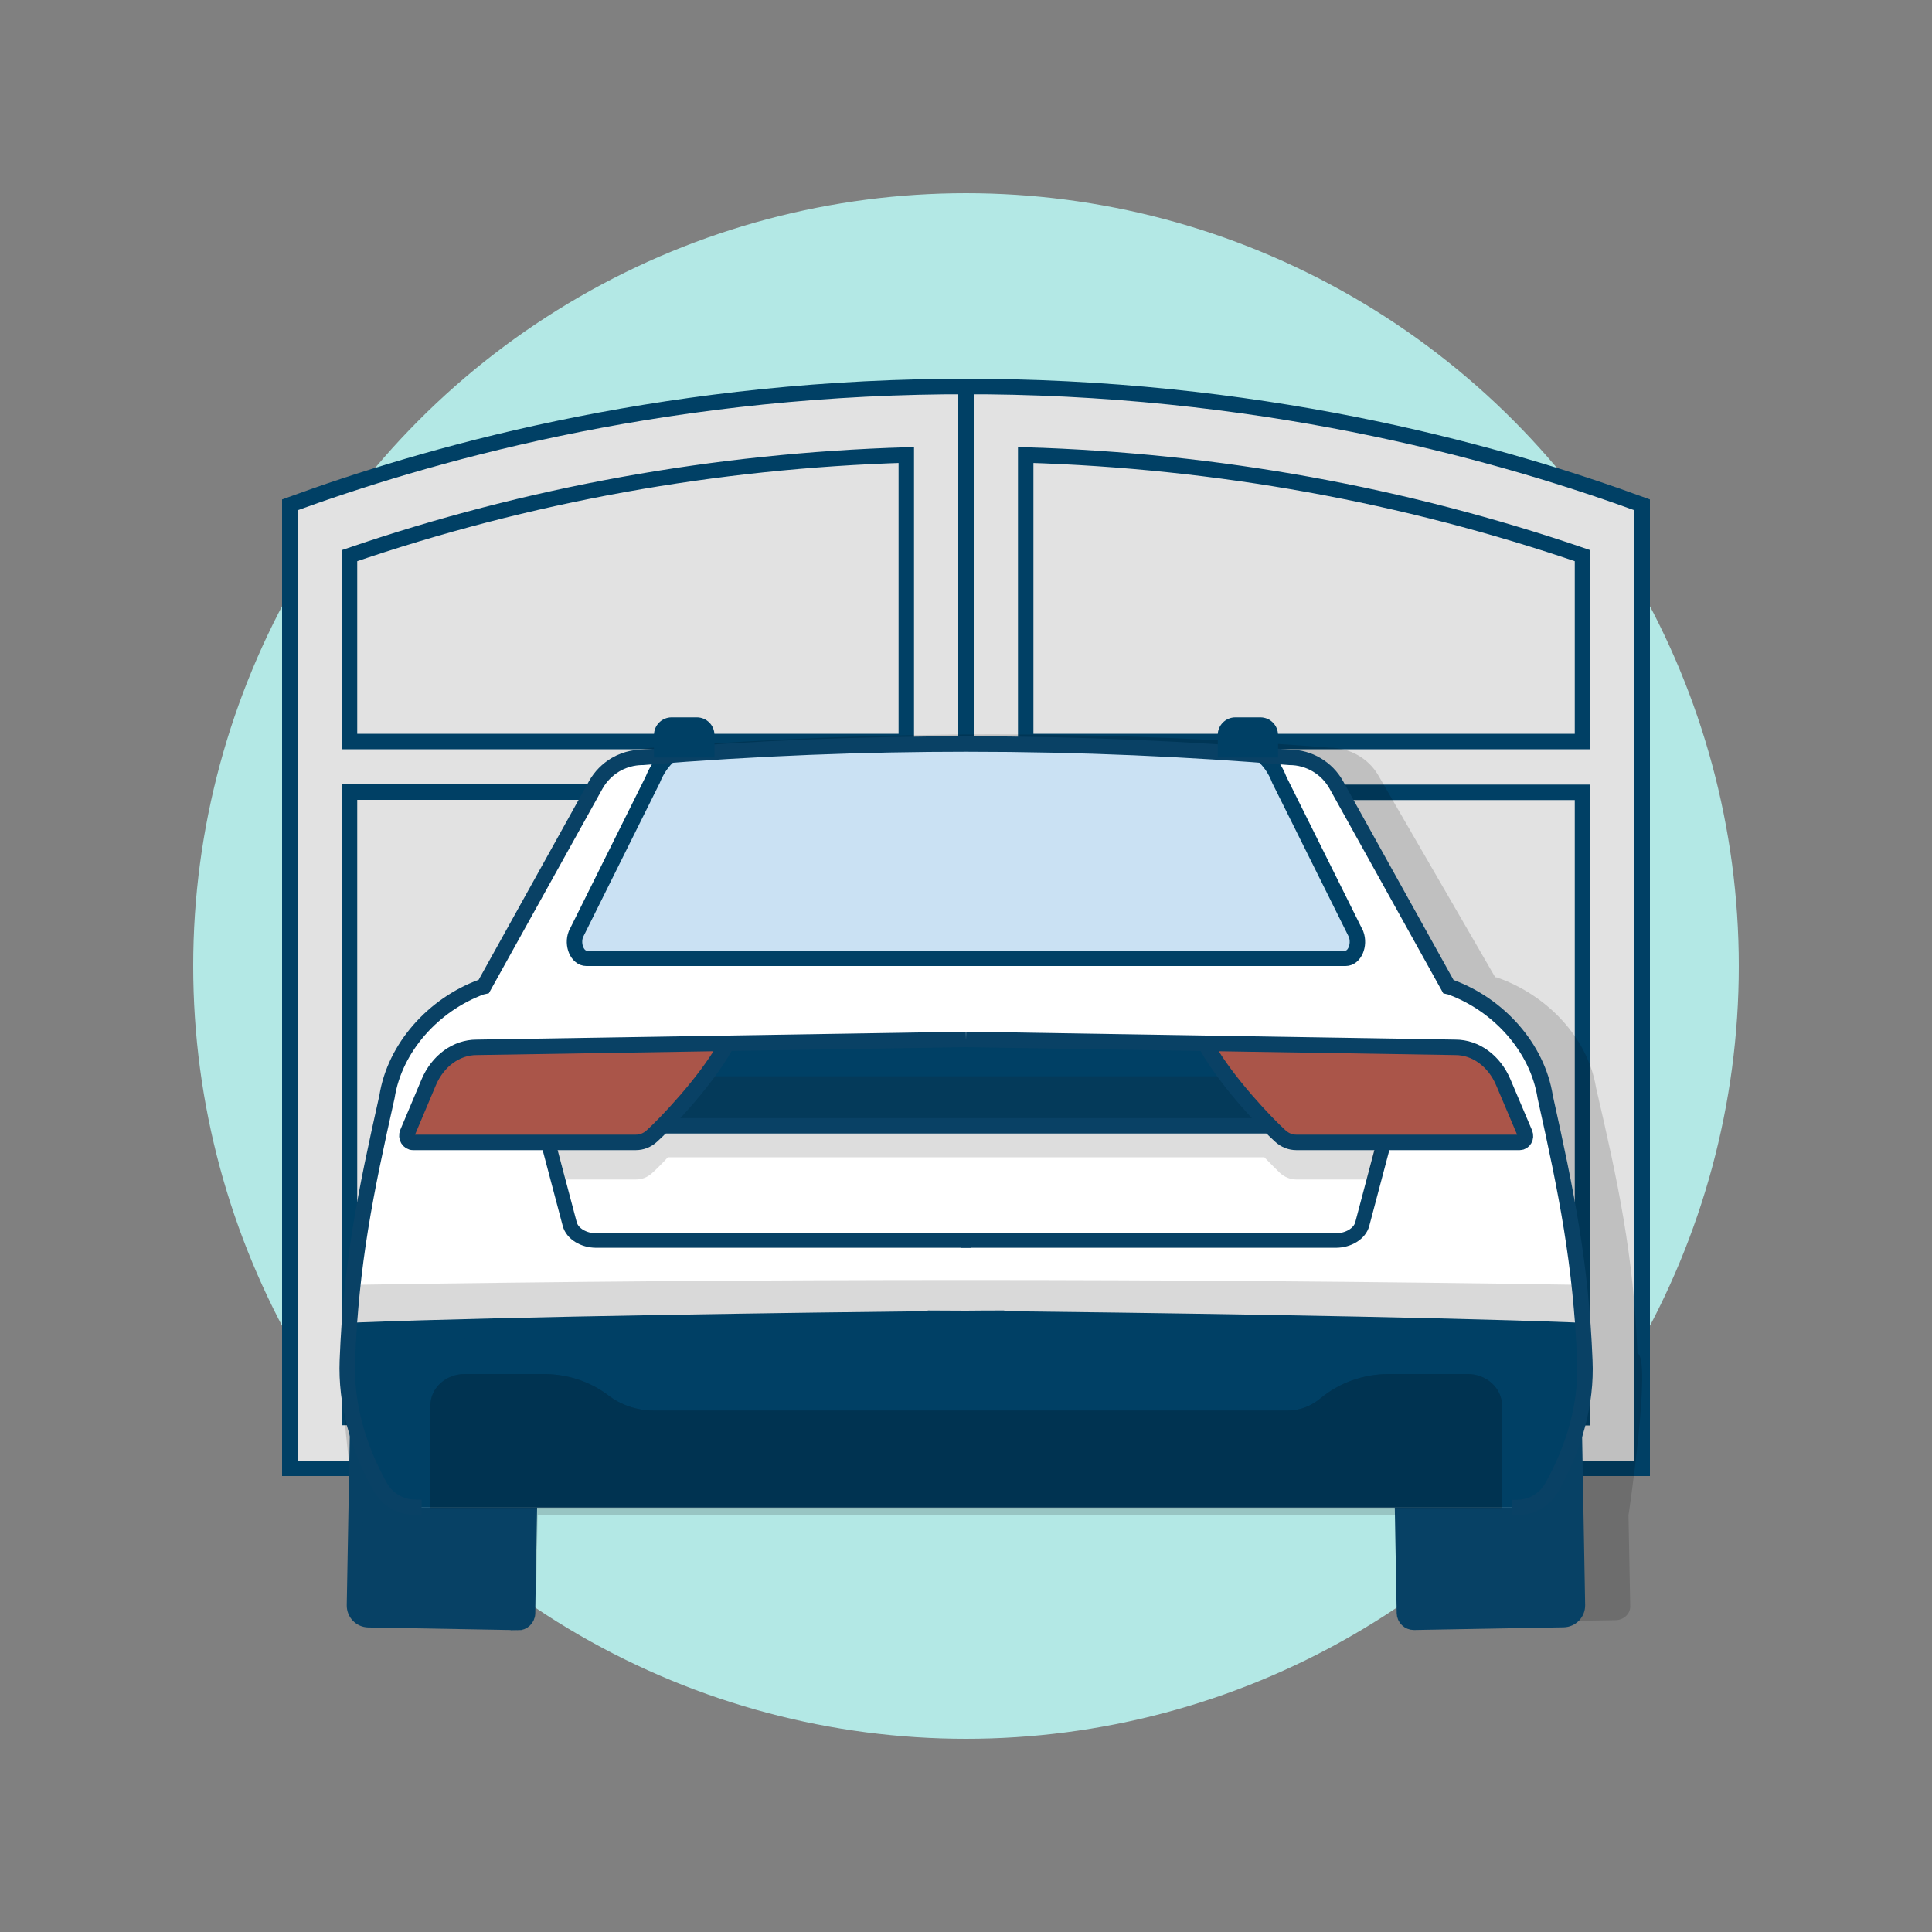<?xml version="1.0" encoding="UTF-8"?>
<svg preserveAspectRatio="xMidYMid slice" width="64px" height="64px" xmlns="http://www.w3.org/2000/svg" xmlns:xlink="http://www.w3.org/1999/xlink" id="b" viewBox="0 0 100 100">
  <rect x="0" y="0" width="100" height="100" fill="#808080" stroke="none"/>
  <defs>
    <clipPath id="c">
      <path d="m82.03,70.42c-.2-5-.94-8.65-2.05-13.64-.4-2.56-2.41-4.77-4.88-5.68-.04-.02-.09-.02-.13-.03l-5.8-10.44c-.49-.88-1.42-1.43-2.42-1.43-5.16-.43-10.76-.69-16.74-.69-5.18,0-10.78.2-16.74.69-.25,0-.81.03-1.41.38-.42.25-.77.6-1.02,1.04l-5.8,10.44s-.09.02-.13.03c-2.47.91-4.48,3.13-4.88,5.68-1.12,4.99-1.86,8.64-2.05,13.64-.09,2.24.54,4.48,1.7,6.55.37.66,1.07,1.06,1.82,1.06h57.02c.75,0,1.45-.4,1.82-1.06,1.16-2.07,1.8-4.32,1.7-6.55Z" fill="none" stroke-width="0"></path>
    </clipPath>
    <clipPath id="d">
      <path d="m77.74,78.05v-5.31c0-.89-.8-1.62-1.78-1.62h-4.07c-1.36,0-2.6.48-3.53,1.25-.47.39-1.05.64-1.69.64h-32.83c-.86,0-1.7-.28-2.36-.79-.91-.69-2.07-1.1-3.35-1.1h-4.07c-.99,0-1.78.73-1.78,1.62v5.31h55.48Z" stroke-width="0"></path>
    </clipPath>
  </defs>
  <circle cx="50" cy="50" r="40" fill="#b3e8e5" stroke-width="0"></circle>
  <path d="m50,20.01c-.34,0-.68,0-1.03,0-15.22.15-27.09,3.61-33.97,6.12v49.87h35V20.01Z" fill="#e2e2e2" stroke="#004065" stroke-miterlimit="10" stroke-width=".8"></path>
  <path d="m18.09,38.38v-9.62c9.23-3.16,18.9-4.91,28.82-5.21v14.83h-28.82Z" fill="#e2e2e2" stroke="#004065" stroke-miterlimit="10" stroke-width=".8"></path>
  <rect x="18.09" y="41" width="28.82" height="32.37" fill="#e2e2e2" stroke="#004065" stroke-miterlimit="10" stroke-width=".8"></rect>
  <path d="m50,20.01c.34,0,.68,0,1.03,0,15.22.15,27.09,3.61,33.97,6.12v49.87s-35,0-35,0V20.01Z" fill="#e2e2e2" stroke="#004065" stroke-miterlimit="10" stroke-width=".8"></path>
  <path d="m81.91,38.38v-9.62c-9.23-3.16-18.9-4.91-28.82-5.21v14.83h28.82Z" fill="#e2e2e2" stroke="#004065" stroke-miterlimit="10" stroke-width=".8"></path>
  <rect x="53.09" y="41" width="28.82" height="32.37" transform="translate(135 114.38) rotate(180)" fill="#e2e2e2" stroke="#004065" stroke-miterlimit="10" stroke-width=".8"></rect>
  <path d="m84.75,70.06s0-.09,0-.13c-.21-5-.98-8.65-2.14-13.64-.42-2.56-2.51-4.77-5.08-5.68-.04-.02-.09-.02-.14-.03l-6.05-10.45c-.51-.88-1.48-1.43-2.53-1.43-5.38-.43-11.22-.69-17.45-.69-5.4,0-11.24.2-17.45.69-.26,0-.85.03-1.47.38-.44.25-.81.6-1.06,1.04l-6.05,10.45s-.09.02-.14.03c-2.57.91-4.67,3.13-5.08,5.68-1.16,4.99-1.93,8.64-2.14,13.64,0,.04,0,.09,0,.13-.76.21.46,8.38.46,8.38l-.09,4.71c0,.39.34.72.78.72l8.07.13c.29,0,.53-.2.54-.46l.1-5.09h47.06l.1,5.09c0,.26.25.47.54.46l8.07-.13c.44,0,.79-.33.78-.72l-.09-4.71s1.22-8.17.46-8.38Z" opacity=".15" stroke-width="0"></path>
  <path d="m72.58,68.67h8.93s.04.02.04.04v14.45c0,.42-.34.76-.76.76h-7.74c-.28,0-.51-.23-.51-.51v-14.71s.02-.04.04-.04Z" transform="translate(-1.36 1.4) rotate(-1.03)" fill="#074165" stroke="#074165" stroke-miterlimit="10" stroke-width=".75"></path>
  <path d="m18.95,68.67h7.74c.42,0,.76.34.76.76v14.45s-.02.04-.04.04h-8.93s-.04-.02-.04-.04v-14.71c0-.28.23-.51.51-.51Z" transform="translate(44.52 153) rotate(-178.97)" fill="#074165" stroke="#074165" stroke-miterlimit="10" stroke-width=".75"></path>
  <path d="m82.03,70.42c-.2-5-.94-8.65-2.05-13.64-.4-2.56-2.41-4.77-4.88-5.68-.04-.02-.09-.02-.13-.03l-5.8-10.44c-.49-.88-1.42-1.43-2.42-1.43-5.16-.43-10.76-.69-16.74-.69-5.18,0-10.78.2-16.74.69-.25,0-.81.03-1.41.38-.42.25-.77.6-1.02,1.04l-5.8,10.44s-.09.02-.13.03c-2.47.91-4.48,3.13-4.88,5.68-1.12,4.99-1.86,8.64-2.05,13.64-.09,2.24.54,4.48,1.7,6.55.37.66,1.07,1.06,1.82,1.06h57.02c.75,0,1.45-.4,1.82-1.06,1.16-2.07,1.8-4.32,1.7-6.55Z" fill="#fff" stroke-width="0"></path>
  <g clip-path="url(#c)">
    <g opacity=".15">
      <path d="m81.53,66.5c-21.02-.33-42.04-.33-63.06,0,.01.67.02,1.33.03,2,21-.33,42-.33,63,0,.01-.67.02-1.33.03-2Z" stroke-width="0"></path>
    </g>
    <path d="m83.37,70.53c-.08-.86-.89-1.54-1.91-1.58-7.95-.31-23.49-.52-29.98-.59v-.03c-.06,0-.6,0-1.48.01-.88,0-1.41-.01-1.48-.01v.03c-6.49.07-22.03.28-29.98.59-1.01.04-1.83.72-1.91,1.58l-.61,6.76c-.04.4.34.75.81.75h66.33c.47,0,.85-.34.81-.75l-.61-6.76Z" fill="#004065" stroke="#004065" stroke-miterlimit="10"></path>
  </g>
  <g opacity=".2">
    <path d="m77.74,78.05v-5.31c0-.89-.8-1.62-1.78-1.62h-4.07c-1.36,0-2.6.48-3.53,1.25-.47.39-1.05.64-1.69.64h-32.83c-.86,0-1.7-.28-2.36-.79-.91-.69-2.07-1.1-3.35-1.1h-4.07c-.99,0-1.78.73-1.78,1.62v5.31h55.48Z"></path>
    <g clip-path="url(#d)">
      <path d="m78.51,77.07c.75,0,1.45-.43,1.82-1.14,1.16-2.22,1.8-4.63,1.7-7.03-.2-5.36-.94-9.27-2.05-14.62-.4-2.74-2.41-5.11-4.88-6.09-.04-.02-.09-.02-.13-.04l-5.8-11.2c-.49-.94-1.42-1.53-2.42-1.53-5.16-.46-10.76-.74-16.74-.74-5.18,0-10.78.21-16.74.74-.25,0-.81.04-1.41.41-.42.26-.77.65-1.02,1.12l-5.8,11.2s-.09.02-.13.04c-2.47.98-4.48,3.35-4.88,6.09-1.12,5.35-1.86,9.26-2.05,14.62-.09,2.4.54,4.81,1.7,7.03.37.7,1.07,1.14,1.82,1.14" opacity=".61" stroke-width="0"></path>
    </g>
  </g>
  <path d="m34.68,39.07c-.37.31-.68.75-.9,1.3l-3.97,7.98c-.22.56.08,1.25.54,1.25h39.3c.46,0,.75-.68.54-1.25l-3.97-7.98c-.42-1.1-1.25-1.78-2.14-1.78" fill="#cae1f3" stroke="#004065" stroke-miterlimit="10" stroke-width=".8"></path>
  <path d="m50.26,64.21h-19.39c-.67,0-1.25-.36-1.38-.85l-1.16-4.38" fill="none" stroke="#074165" stroke-miterlimit="10" stroke-width=".75"></path>
  <path d="m49.74,64.21h19.39c.67,0,1.25-.36,1.38-.85l1.16-4.38" fill="none" stroke="#074165" stroke-miterlimit="10" stroke-width=".75"></path>
  <path d="m78.25,78.03h.26c.75,0,1.45-.4,1.82-1.06,1.16-2.07,1.8-4.32,1.7-6.55-.2-5-.94-8.65-2.05-13.64-.4-2.56-2.41-4.77-4.88-5.68-.04-.02-.09-.02-.13-.03l-5.8-10.44c-.49-.88-1.42-1.43-2.42-1.43-5.16-.43-10.76-.69-16.74-.69-5.18,0-10.78.2-16.74.69-.25,0-.81.03-1.41.38-.42.25-.77.6-1.02,1.04l-5.8,10.44s-.09.02-.13.03c-2.47.91-4.48,3.13-4.88,5.68-1.12,4.99-1.86,8.64-2.05,13.64-.09,2.24.54,4.48,1.7,6.55.37.66,1.07,1.06,1.82,1.06h.32" fill="none" stroke="#094165" stroke-miterlimit="10" stroke-width=".8"></path>
  <rect x="32.32" y="53.8" width="35.37" height="4.19" fill="#004065" stroke-width="0"></rect>
  <path d="m72.51,55.71h-40.19v.21h-4.51l1.47,5.13h3.64c.3,0,.59-.11.83-.33.18-.16.48-.45.82-.82h30.87c.35.36.64.65.82.82.24.21.53.33.83.33h3.66" fill="#212121" opacity=".15" stroke-width="0"></path>
  <path d="m75.33,54.01c1.05,0,2.01.7,2.48,1.81l1.31,3.11h-12.03c-.3,0-.59-.11-.83-.33-.66-.59-2.76-2.78-3.78-4.6" fill="#aa5549" stroke-width="0"></path>
  <path d="m50,53.8l25.33.41c1.05,0,2.01.7,2.48,1.81l1.12,2.64c.09.22-.05.47-.27.47h-11.56c-.3,0-.59-.11-.83-.33-.66-.59-2.76-2.78-3.78-4.6" fill="none" stroke="#094165" stroke-miterlimit="10" stroke-width=".8"></path>
  <path d="m24.67,54.01c-1.05,0-2.01.7-2.48,1.81l-1.31,3.11h12.03c.3,0,.59-.11.83-.33.66-.59,2.76-2.78,3.78-4.6" fill="#aa5549" stroke-width="0"></path>
  <path d="m50,53.8l-25.33.41c-1.05,0-2.01.7-2.48,1.81l-1.1,2.61c-.1.24.06.5.29.5h11.53c.3,0,.59-.11.83-.33.66-.59,2.76-2.78,3.78-4.6" fill="none" stroke="#094165" stroke-miterlimit="10" stroke-width=".8"></path>
  <line x1="34.4" y1="58.27" x2="65.6" y2="58.27" fill="none" stroke="#094165" stroke-miterlimit="10" stroke-width=".8"></line>
  <path d="m34.77,37.13h1.3c.5,0,.91.41.91.91v1.17h-3.13v-1.17c0-.5.41-.91.91-.91Z" fill="#004065" stroke-width="0"></path>
  <path d="m63.94,37.13h1.3c.5,0,.91.41.91.91v1.17h-3.12v-1.17c0-.5.41-.91.91-.91Z" fill="#004065" stroke-width="0"></path>
</svg>
